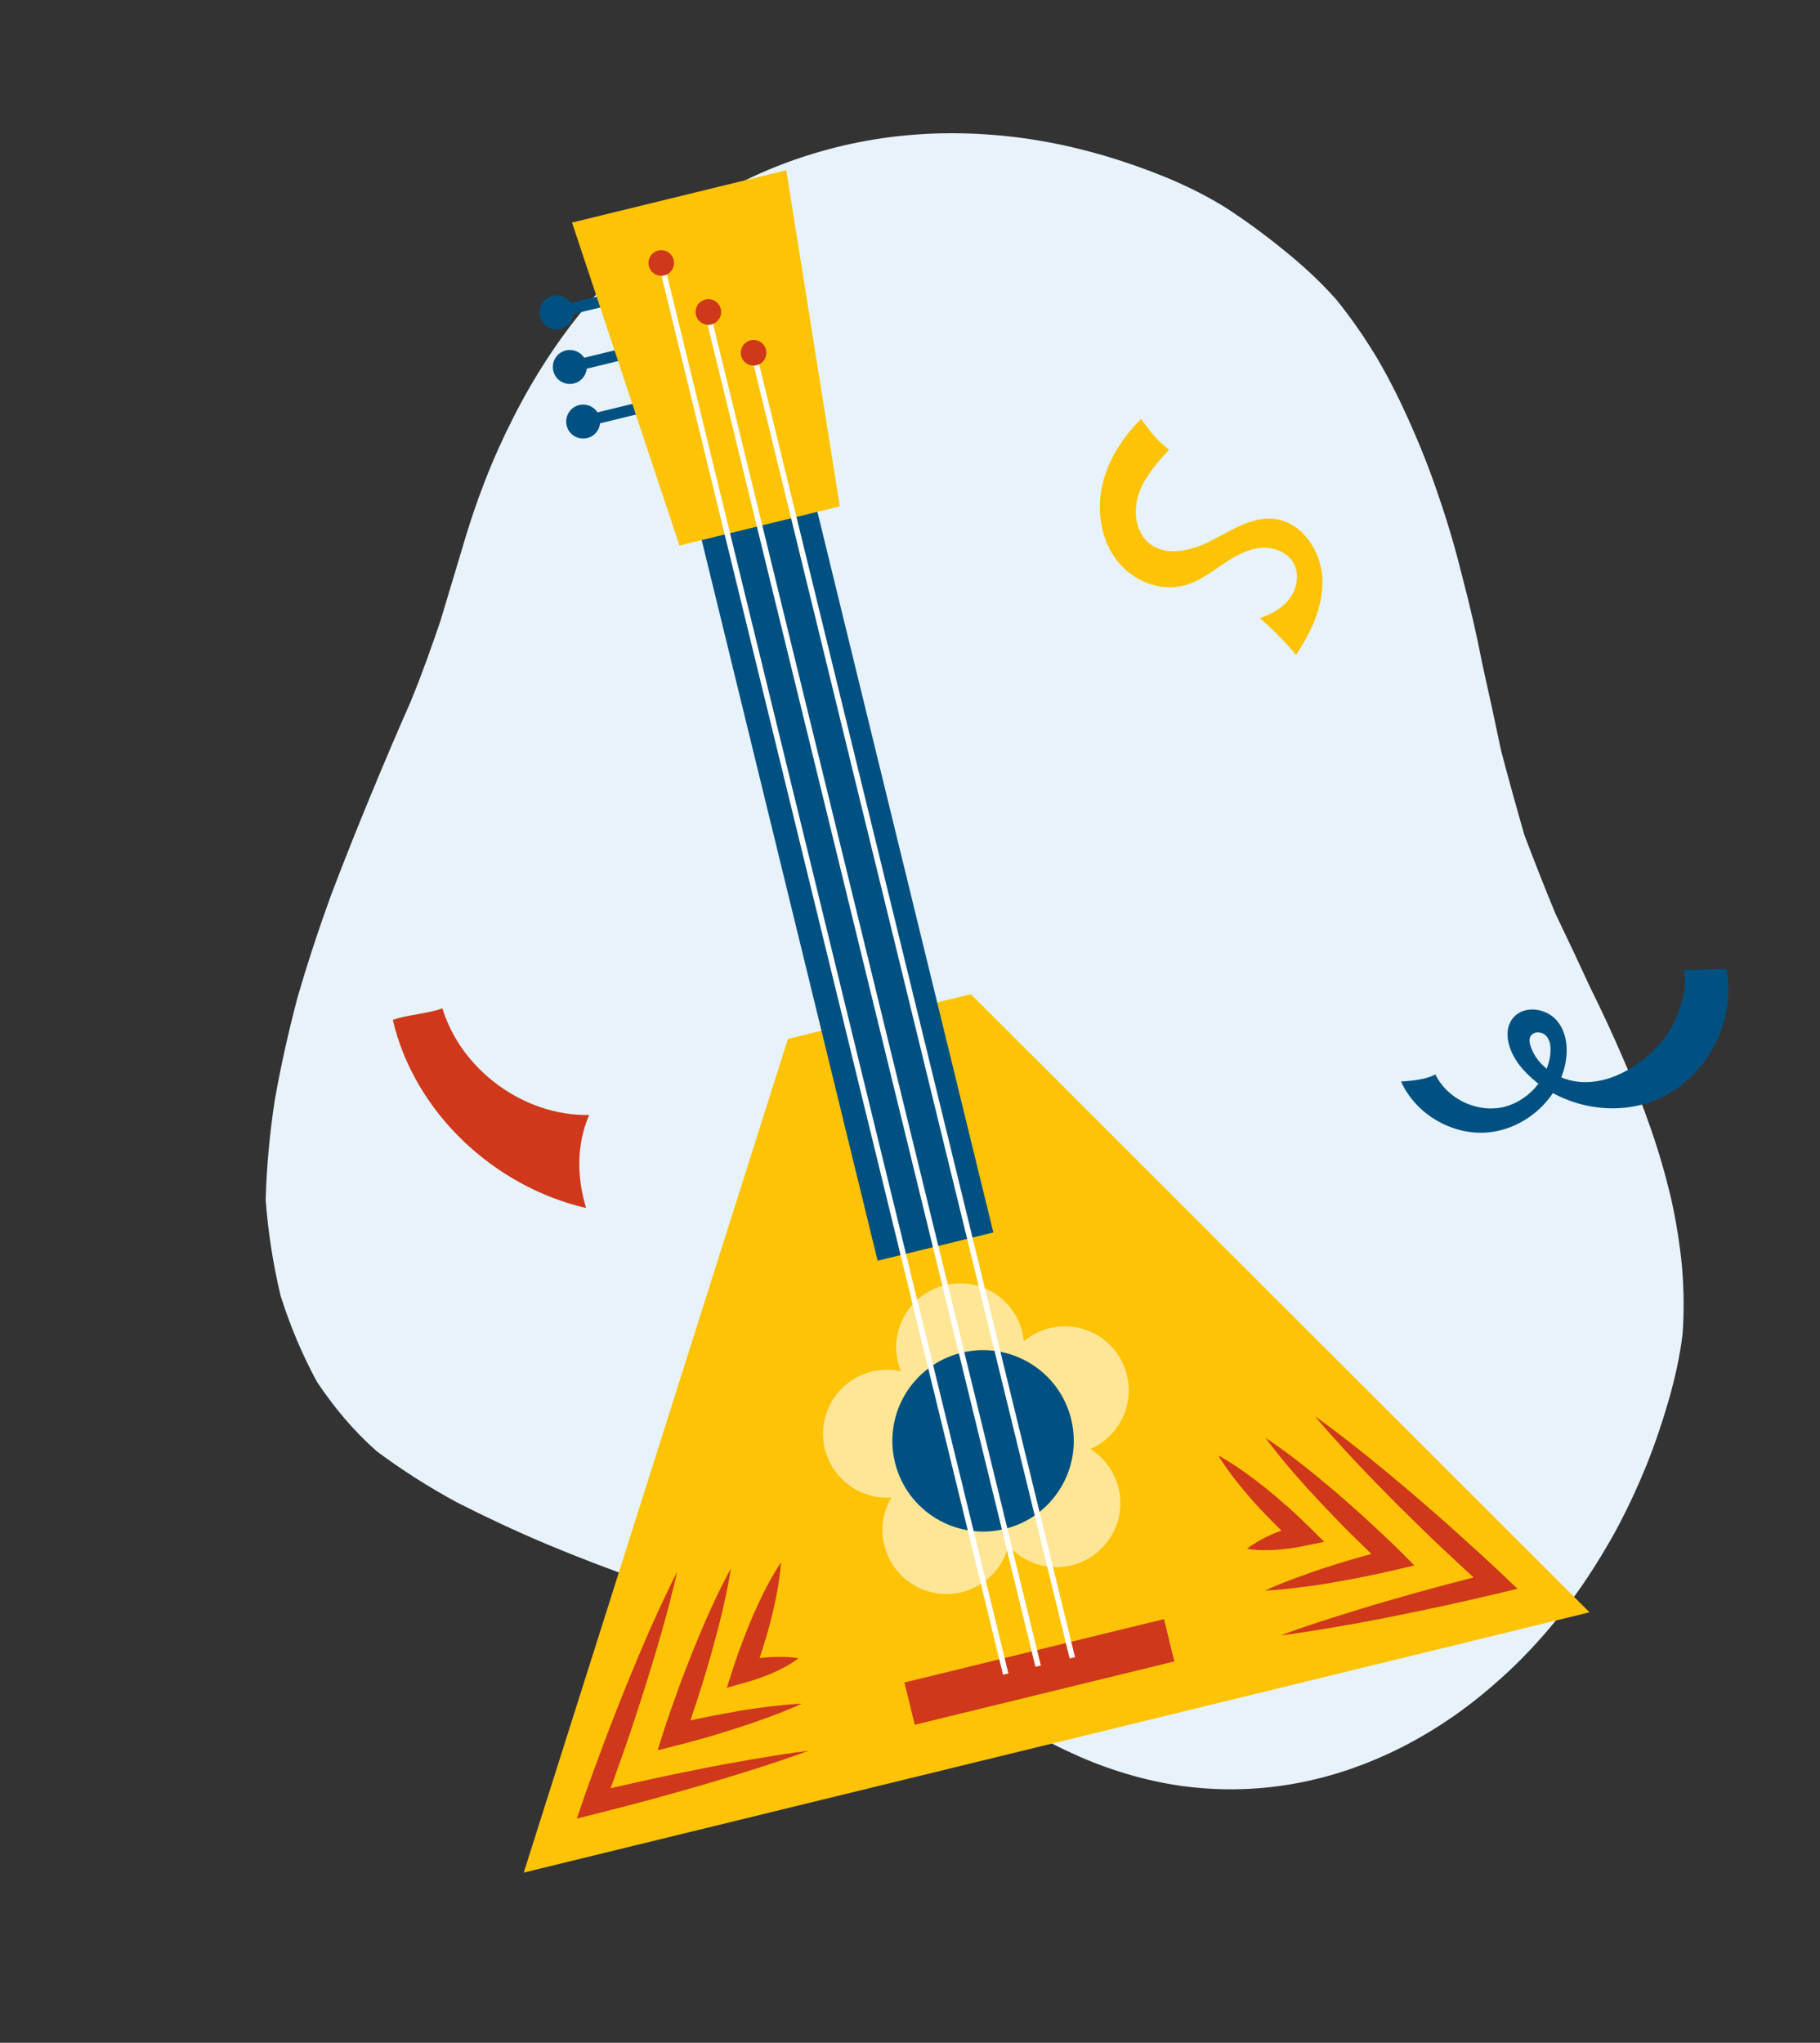<svg width="139" height="156" viewBox="0 0 139 156" fill="none" xmlns="http://www.w3.org/2000/svg">
<rect x="0" y="0" width="139" height="156" fill="#333333" stroke="none"/>
<path d="M116.419 63.752C117.2 65.816 117.986 67.817 118.796 69.775C119.715 71.68 120.6 73.56 121.45 75.407C122.357 77.236 123.197 79.051 123.97 80.851C124.765 82.645 125.468 84.423 126.08 86.194C126.693 87.965 127.201 89.725 127.614 91.462C128.01 93.222 128.287 94.966 128.458 96.691C128.606 98.423 128.625 100.142 128.509 101.834C128.304 103.562 127.919 105.276 127.436 106.959C126.945 108.654 126.387 110.299 125.749 111.889C125.102 113.49 124.387 115.034 123.603 116.519C122.807 118.008 121.932 119.442 121.019 120.8C120.095 122.16 119.1 123.455 118.056 124.675C116.998 125.892 115.892 127.035 114.72 128.091C113.549 129.148 112.341 130.128 111.088 131.006C109.812 131.891 108.507 132.688 107.167 133.371C105.807 134.07 104.411 134.655 102.995 135.14C101.554 135.624 100.126 135.989 98.709 136.234C97.27 136.486 95.855 136.615 94.442 136.637C93.019 136.662 91.622 136.572 90.23 136.382C88.837 136.184 87.46 135.883 86.101 135.478C84.745 135.081 83.392 134.577 82.07 133.974C80.74 133.382 79.429 132.695 78.139 131.913C76.75 131.215 75.32 130.469 73.843 129.692C72.305 128.962 70.672 128.208 68.917 127.467C67.051 126.77 65.083 126.069 63.038 125.322C60.847 124.63 58.59 123.888 56.26 123.115C53.837 122.364 51.409 121.56 48.989 120.7C46.558 119.845 44.157 118.926 41.797 117.94C39.449 116.951 37.163 115.881 34.932 114.748C32.751 113.572 30.688 112.253 28.763 110.818C26.981 109.24 25.5 107.46 24.206 105.522C23.089 103.467 22.166 101.269 21.432 98.959C20.862 96.569 20.477 94.13 20.293 91.653C20.353 89.152 20.592 86.622 20.975 84.072C21.431 81.472 22.013 78.877 22.694 76.277C23.453 73.644 24.316 71.021 25.26 68.418C26.258 65.788 27.286 63.212 28.317 60.723C29.332 58.266 30.339 55.901 31.34 53.635C32.255 51.415 32.972 49.364 33.636 47.419C34.21 45.511 34.76 43.682 35.284 41.932C35.792 40.17 36.372 38.438 37.021 36.764C37.67 35.091 38.399 33.472 39.188 31.923C39.966 30.377 40.824 28.886 41.744 27.474C42.664 26.061 43.644 24.718 44.7 23.457C45.754 22.189 46.87 20.998 48.052 19.894C49.233 18.79 50.477 17.763 51.777 16.835C53.085 15.895 54.45 15.052 55.869 14.299C57.299 13.543 58.785 12.884 60.327 12.324C61.86 11.775 63.424 11.323 64.999 10.983C66.574 10.643 68.17 10.412 69.763 10.289C71.368 10.162 72.969 10.143 74.576 10.22C76.182 10.297 77.794 10.47 79.4 10.743C81.006 11.015 82.606 11.388 84.195 11.844C85.786 12.309 87.367 12.857 88.938 13.496C90.513 14.144 92.072 14.903 93.572 15.832C95.074 16.805 96.544 17.877 97.983 19.048C99.431 20.207 100.814 21.476 102.045 22.864C103.2 24.285 104.246 25.803 105.209 27.41C106.148 29.024 107.005 30.735 107.786 32.524C108.582 34.317 109.315 36.192 109.964 38.157C110.635 40.114 111.22 42.152 111.737 44.256C112.288 46.349 112.787 48.512 113.218 50.741C113.713 52.932 114.187 55.139 114.648 57.341C115.209 59.466 115.802 61.608 116.419 63.752Z" fill="#E7F2FA"/>
<g clip-path="url(#clip0_35_604)">
<path d="M121.397 123.123L40 143L60.178 79.334L74.149 75.922L121.397 123.123Z" fill="#FDC304"/>
<path d="M53.401 135.103C51.135 135.545 48.883 136.041 46.637 136.558C46.999 135.559 47.347 134.56 47.703 133.561C48.225 132.086 48.702 130.591 49.184 129.103C50.123 126.113 51.021 123.103 51.718 120.026C50.29 122.842 49.057 125.724 47.87 128.627C47.294 130.082 46.704 131.536 46.161 133.005C45.618 134.473 45.061 135.941 44.552 137.422L44.056 138.877L45.524 138.508C48.259 137.825 50.981 137.087 53.689 136.296C55.043 135.907 56.391 135.485 57.738 135.063C59.086 134.634 60.426 134.184 61.754 133.695C60.346 133.869 58.952 134.097 57.557 134.332C56.169 134.573 54.775 134.821 53.394 135.103H53.401Z" fill="#CF381A"/>
<path d="M56.203 130.705C55.037 130.9 53.883 131.128 52.73 131.376C52.932 130.779 53.126 130.182 53.327 129.579C53.682 128.513 53.984 127.434 54.306 126.354C54.909 124.189 55.466 122.01 55.828 119.765C54.735 121.762 53.837 123.827 52.985 125.905C52.576 126.951 52.154 127.99 51.779 129.049C51.403 130.109 51.014 131.161 50.679 132.227L50.223 133.662L51.658 133.3C53.28 132.891 54.896 132.421 56.491 131.899C57.289 131.644 58.087 131.362 58.878 131.067C59.669 130.772 60.453 130.464 61.231 130.102C60.38 130.142 59.535 130.229 58.697 130.33C57.859 130.437 57.028 130.551 56.196 130.692L56.203 130.705Z" fill="#CF381A"/>
<path d="M58.737 126.549C58.496 126.562 58.254 126.596 58.013 126.623C58.328 125.664 58.623 124.692 58.878 123.713C59.233 122.279 59.535 120.831 59.649 119.309C58.804 120.576 58.161 121.91 57.557 123.257C56.974 124.611 56.444 125.986 55.995 127.387L55.513 128.888L56.981 128.473C57.671 128.278 58.355 128.044 59.025 127.749C59.361 127.608 59.689 127.44 60.017 127.259C60.346 127.078 60.668 126.877 60.976 126.636C60.587 126.562 60.212 126.535 59.837 126.529C59.468 126.529 59.092 126.522 58.73 126.556L58.737 126.549Z" fill="#CF381A"/>
<path d="M114.787 120.274C113.655 119.195 112.488 118.149 111.328 117.097C110.169 116.044 108.975 115.025 107.795 113.999C105.402 111.975 102.982 109.984 100.415 108.14C102.452 110.547 104.631 112.806 106.843 115.025C107.963 116.118 109.069 117.231 110.215 118.297C110.986 119.021 111.757 119.745 112.542 120.462C110.309 121.038 108.084 121.635 105.865 122.285C104.511 122.674 103.163 123.096 101.816 123.519C100.468 123.948 99.127 124.397 97.8 124.886C99.208 124.712 100.602 124.484 101.997 124.249C103.384 124.008 104.779 123.76 106.16 123.479C108.928 122.936 111.684 122.332 114.419 121.682L115.894 121.327L114.781 120.267L114.787 120.274Z" fill="#CF381A"/>
<path d="M101.648 120.871C103.304 120.596 104.953 120.267 106.582 119.885L108.023 119.543L106.957 118.477C106.166 117.686 105.335 116.929 104.517 116.165C103.699 115.4 102.841 114.67 101.997 113.926C100.281 112.471 98.537 111.056 96.64 109.789C97.995 111.62 99.496 113.295 101.031 114.938C101.809 115.742 102.58 116.567 103.384 117.345C103.834 117.787 104.283 118.223 104.739 118.665C103.606 118.974 102.473 119.302 101.353 119.671C100.555 119.925 99.758 120.207 98.967 120.502C98.175 120.797 97.391 121.105 96.614 121.467C97.465 121.427 98.31 121.34 99.148 121.239C99.986 121.132 100.817 121.018 101.648 120.877V120.871Z" fill="#CF381A"/>
<path d="M96.198 117.646C95.869 117.827 95.548 118.028 95.239 118.27C95.628 118.343 96.004 118.37 96.379 118.377C96.748 118.377 97.123 118.384 97.485 118.35C98.216 118.303 98.926 118.196 99.637 118.048L101.132 117.74L100.012 116.627C98.967 115.588 97.867 114.616 96.721 113.684C95.568 112.766 94.374 111.881 93.04 111.144C93.838 112.437 94.777 113.584 95.755 114.697C96.433 115.447 97.143 116.171 97.867 116.882C97.639 116.969 97.411 117.05 97.19 117.15C96.855 117.291 96.526 117.465 96.198 117.64V117.646Z" fill="#CF381A"/>
<path d="M85.485 103.602C84.064 101.309 81.054 100.599 78.761 102.013C78.56 102.14 78.373 102.281 78.192 102.429C78.171 102.194 78.138 101.966 78.078 101.731C77.441 99.11 74.793 97.501 72.171 98.145C69.55 98.782 67.941 101.43 68.585 104.051C68.639 104.286 68.719 104.507 68.806 104.721C68.578 104.668 68.35 104.627 68.109 104.614C65.421 104.413 63.074 106.431 62.873 109.119C62.672 111.807 64.69 114.154 67.378 114.355C67.62 114.375 67.854 114.368 68.082 114.355C67.962 114.556 67.854 114.764 67.76 114.985C66.735 117.479 67.935 120.334 70.428 121.36C72.922 122.386 75.778 121.186 76.804 118.692C76.898 118.471 76.965 118.243 77.018 118.022C77.172 118.196 77.333 118.364 77.521 118.518C79.579 120.261 82.663 120.006 84.406 117.948C86.149 115.89 85.894 112.806 83.836 111.063C83.655 110.909 83.461 110.775 83.26 110.654C83.474 110.56 83.682 110.46 83.89 110.332C86.182 108.911 86.893 105.901 85.478 103.609L85.485 103.602ZM75.946 113.604C75.463 113.061 74.86 112.612 74.142 112.317C73.425 112.022 72.674 111.915 71.95 111.968C72.319 111.345 72.56 110.627 72.621 109.85C72.681 109.072 72.547 108.335 72.272 107.658C72.983 107.819 73.74 107.825 74.491 107.637C75.249 107.456 75.912 107.101 76.469 106.632C76.536 107.356 76.764 108.073 77.172 108.737C77.581 109.401 78.124 109.923 78.741 110.306C78.071 110.594 77.461 111.03 76.958 111.626C76.455 112.216 76.127 112.9 75.952 113.604H75.946Z" fill="#FFE697"/>
<path d="M81.812 108.388C82.717 112.109 80.444 115.856 76.723 116.761C73.003 117.666 69.255 115.394 68.35 111.673C67.445 107.953 69.718 104.205 73.439 103.3C77.159 102.395 80.907 104.668 81.812 108.388Z" fill="#005182"/>
<path d="M60.799 32.411L51.962 34.569L67.027 96.275L75.865 94.118L60.799 32.411Z" fill="#005182"/>
<path d="M43.767 23.545C43.935 24.242 43.513 24.946 42.816 25.114C42.118 25.281 41.414 24.859 41.247 24.162C41.079 23.465 41.502 22.761 42.199 22.593C42.896 22.425 43.6 22.848 43.767 23.545Z" fill="#005182"/>
<path d="M46.621 22.404L42.401 23.434L42.605 24.268L46.825 23.238L46.621 22.404Z" fill="#005182"/>
<path d="M44.78 27.715C44.947 28.412 44.525 29.116 43.828 29.284C43.131 29.451 42.427 29.029 42.259 28.332C42.092 27.634 42.514 26.93 43.211 26.763C43.908 26.595 44.612 27.018 44.78 27.715Z" fill="#005182"/>
<path d="M47.643 26.582L43.423 27.612L43.626 28.446L47.846 27.415L47.643 26.582Z" fill="#005182"/>
<path d="M45.799 31.885C45.966 32.582 45.544 33.286 44.847 33.453C44.15 33.621 43.446 33.199 43.278 32.501C43.111 31.804 43.533 31.1 44.23 30.933C44.927 30.765 45.631 31.187 45.799 31.885Z" fill="#005182"/>
<path d="M48.657 30.753L44.436 31.783L44.64 32.617L48.86 31.587L48.657 30.753Z" fill="#005182"/>
<path d="M64.14 38.669L51.892 41.659L43.687 16.995L60.051 13L64.14 38.669Z" fill="#FDC304"/>
<path d="M88.899 123.643L69.075 128.483L69.864 131.713L89.688 126.874L88.899 123.643Z" fill="#CF381A"/>
<path d="M54.462 24.744L54.052 24.844L79.082 127.288L79.492 127.188L54.462 24.744Z" fill="white"/>
<path d="M55.05 23.592C55.177 24.115 54.856 24.645 54.333 24.772C53.81 24.899 53.28 24.578 53.153 24.055C53.026 23.532 53.347 23.002 53.87 22.875C54.393 22.747 54.923 23.069 55.05 23.592Z" fill="#CF381A"/>
<path d="M57.745 26.853L57.334 26.953L81.693 126.649L82.103 126.549L57.745 26.853Z" fill="white"/>
<path d="M58.502 26.709C58.63 27.232 58.308 27.762 57.785 27.889C57.262 28.017 56.733 27.695 56.605 27.172C56.478 26.649 56.8 26.119 57.322 25.992C57.845 25.865 58.375 26.186 58.502 26.709Z" fill="#CF381A"/>
<path d="M50.707 20.034L50.297 20.134L76.605 127.89L77.015 127.79L50.707 20.034Z" fill="white"/>
<path d="M51.45 19.851C51.577 20.374 51.256 20.904 50.733 21.031C50.21 21.159 49.68 20.837 49.553 20.314C49.425 19.791 49.747 19.261 50.27 19.134C50.793 19.007 51.323 19.328 51.45 19.851Z" fill="#CF381A"/>
</g>
<g clip-path="url(#clip1_35_604)">
<path d="M98.984 50C100.157 48.26 101.105 46.228 100.99 44.119C100.875 42.011 99.4 39.871 97.339 39.626C95.634 39.426 94.07 40.486 92.535 41.279C91.001 42.072 88.99 42.569 87.691 41.422C86.683 40.532 86.537 38.925 86.994 37.645C87.45 36.366 88.383 35.327 89.29 34.334C88.453 33.766 87.746 32.829 87.144 32C85.745 33.387 84.602 35.148 84.175 37.092C83.754 39.037 84.08 41.197 85.279 42.768C86.477 44.345 88.583 45.22 90.469 44.703C91.487 44.426 92.37 43.787 93.242 43.193C94.115 42.599 95.047 42.011 96.09 41.862C97.133 41.709 98.322 42.103 98.819 43.05C99.255 43.879 99.054 44.943 98.502 45.696C97.951 46.443 97.098 46.909 96.226 47.2C97.144 48.009 98.207 49.063 98.984 50.01V50Z" fill="#FDC304"/>
</g>
<g clip-path="url(#clip2_35_604)">
<path d="M33.787 77C35.233 81.743 40.042 85.238 45 85.148C44.014 87.382 44.056 89.909 44.761 92.251C37.706 90.614 31.649 84.939 30 77.89C30.932 77.514 32.849 77.382 33.787 77Z" fill="#CF381A"/>
</g>
<g clip-path="url(#clip3_35_604)">
<path d="M107 82.583C108.111 85.071 110.889 86.713 113.61 86.48C116.332 86.246 118.795 84.177 119.48 81.536C119.794 80.32 119.721 78.911 118.916 77.953C118.111 76.987 116.436 76.746 115.607 77.68C114.657 78.75 115.285 80.465 116.219 81.552C118.779 84.539 123.409 85.506 126.944 83.791C130.478 82.076 132.604 77.849 131.847 73.992C130.816 74.024 129.617 74.048 128.586 74.081C128.892 75.312 128.425 76.866 127.878 78.018C127.338 79.169 126.469 80.143 125.47 80.932C124.142 81.979 122.491 82.72 120.8 82.631C119.109 82.543 117.411 81.488 116.895 79.878C116.823 79.652 116.775 79.394 116.871 79.177C117.064 78.742 117.741 78.75 118.071 79.089C118.401 79.427 118.449 79.95 118.409 80.425C118.232 82.43 116.614 84.209 114.633 84.58C112.66 84.942 110.502 83.855 109.625 82.052C108.868 82.446 107.845 82.535 106.992 82.591L107 82.583Z" fill="#005182"/>
</g>
<defs>
<clipPath id="clip0_35_604">
<rect width="81.397" height="130" fill="white" transform="translate(40 13)"/>
</clipPath>
<clipPath id="clip1_35_604">
<rect width="17" height="18" fill="white" transform="translate(84 32)"/>
</clipPath>
<clipPath id="clip2_35_604">
<rect width="15" height="15.251" fill="white" transform="translate(30 77)"/>
</clipPath>
<clipPath id="clip3_35_604">
<rect width="25" height="12.504" fill="white" transform="translate(107 74)"/>
</clipPath>
</defs>
</svg>
